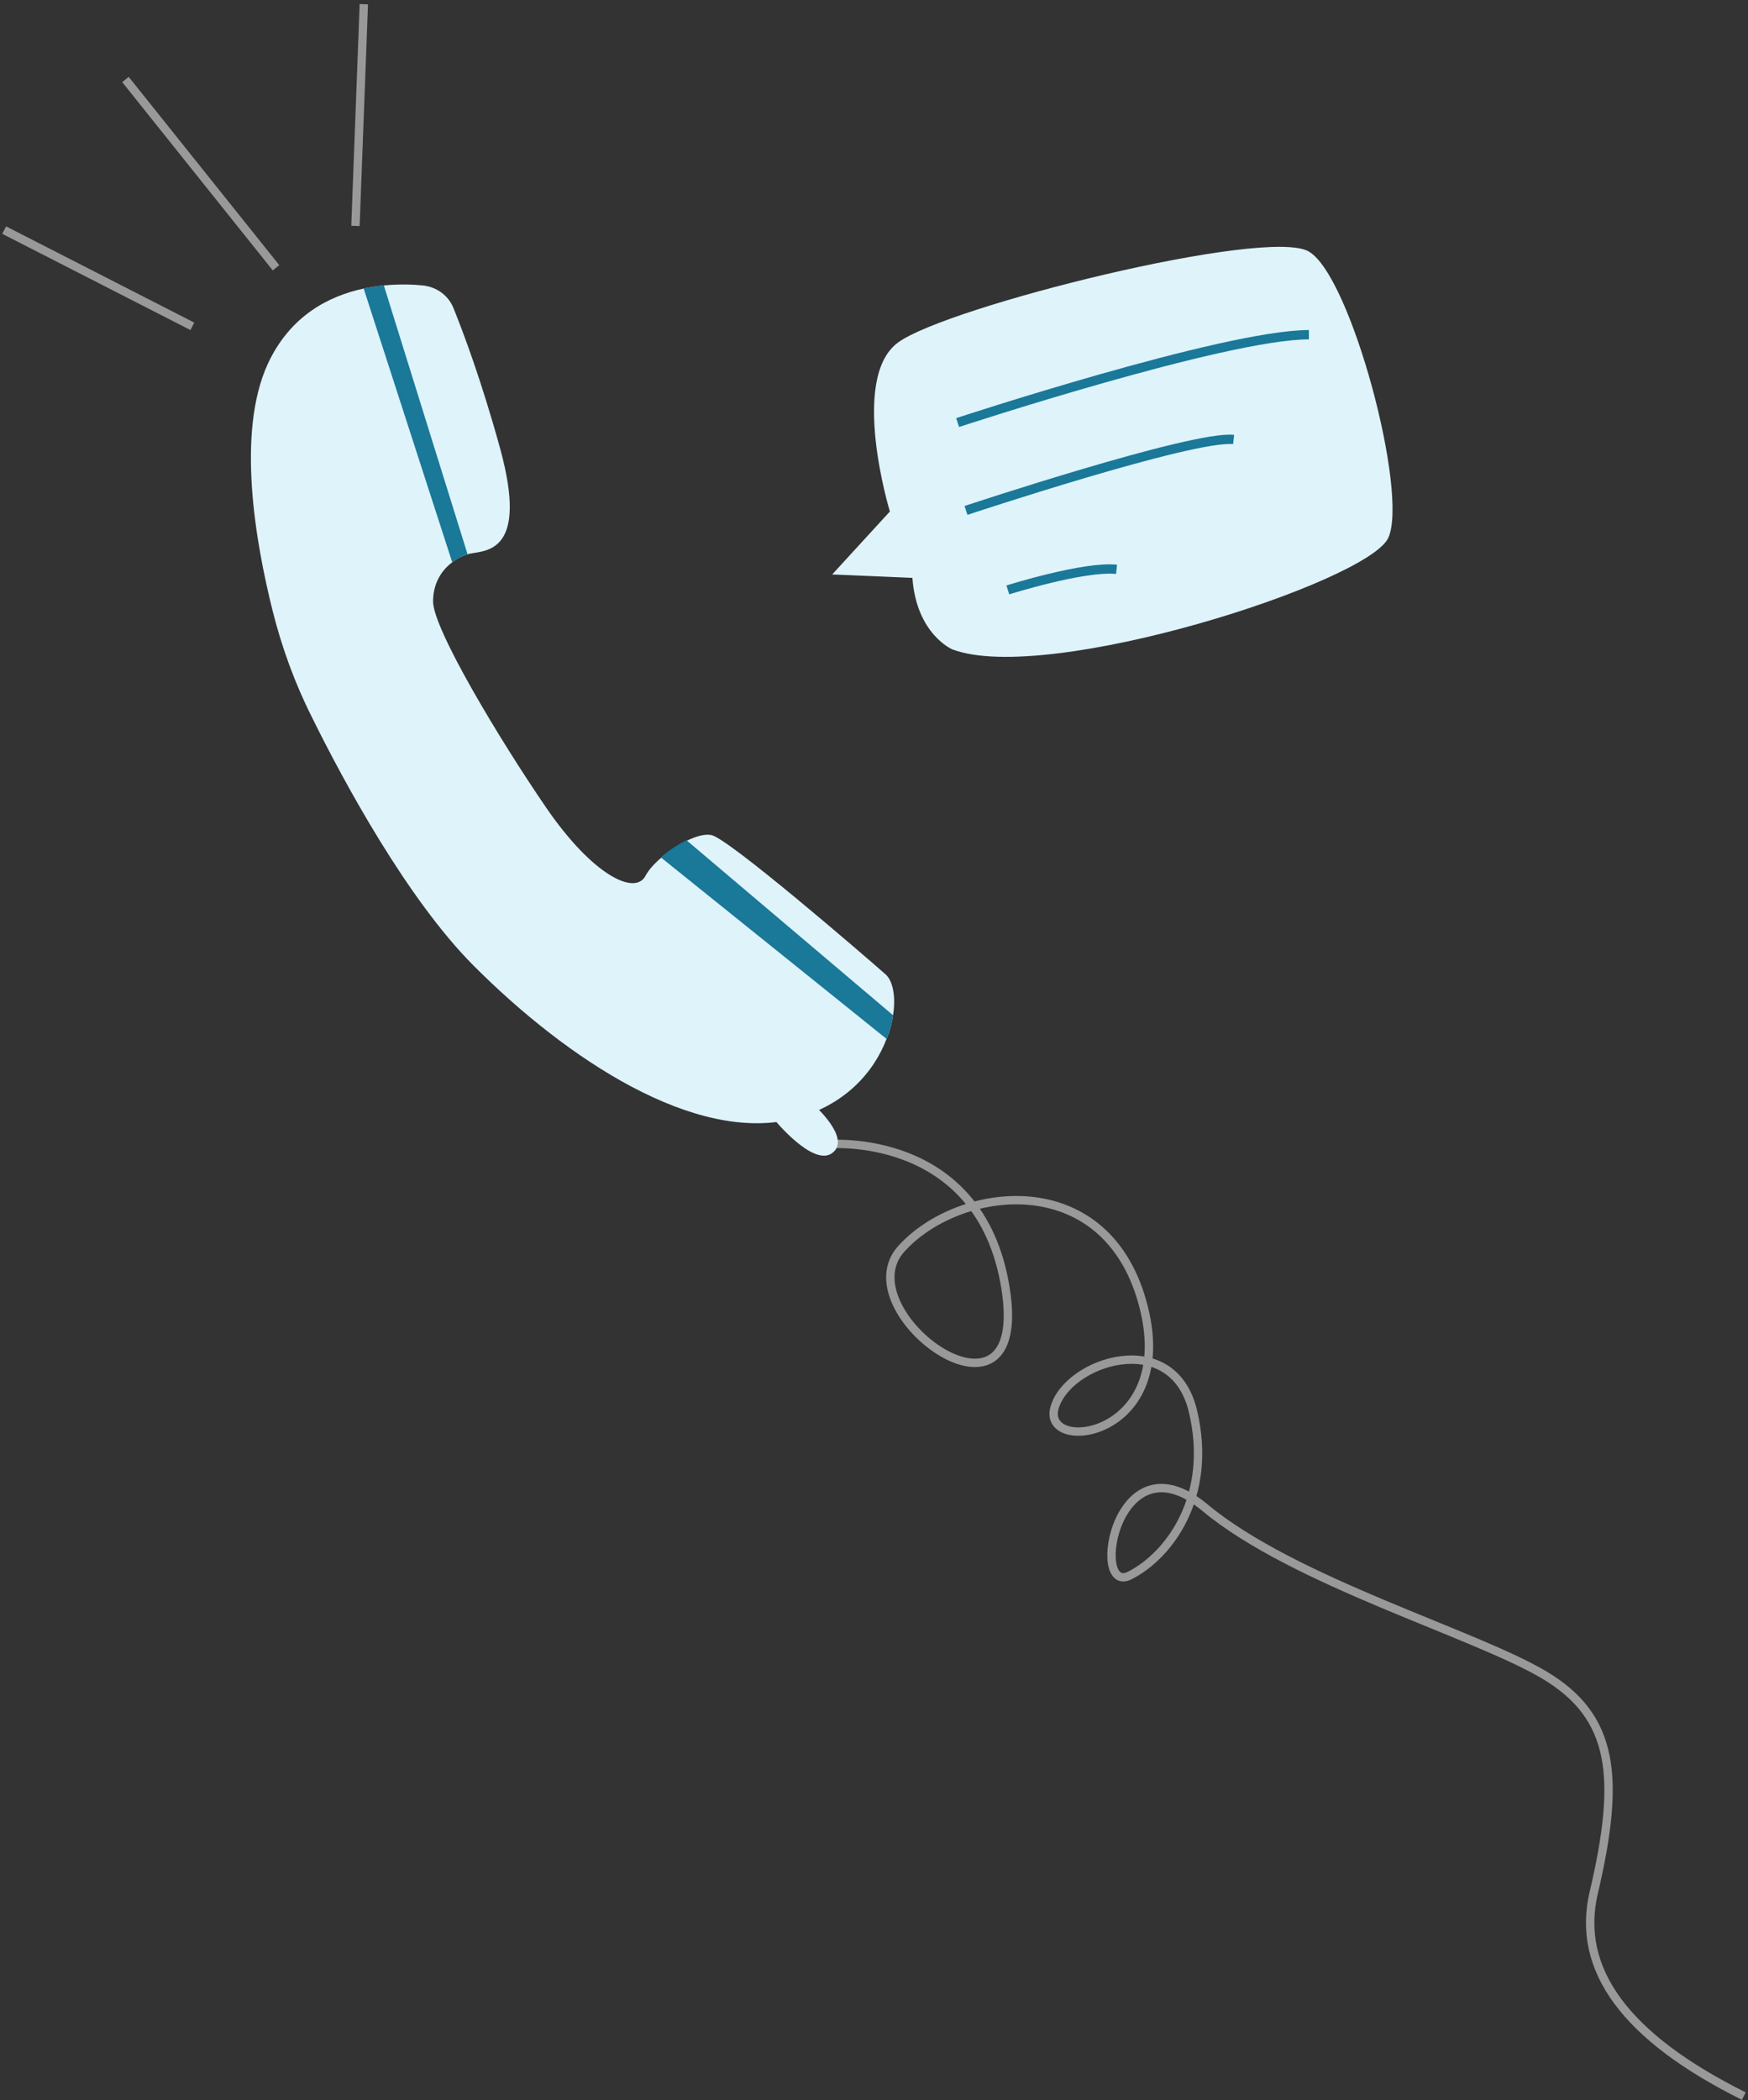 <svg xmlns="http://www.w3.org/2000/svg" xmlns:xlink="http://www.w3.org/1999/xlink" width="418px" height="502px" viewBox="0 0 418 502"><rect x="0" y="0" width="418" height="502" fill="#333333" stroke="none"/><title>dropus</title><g id="Page-1" stroke="none" stroke-width="1" fill="none" fill-rule="evenodd"><g id="Content-Writing-Services---Jan-2022" transform="translate(-148, -7631)"><g id="Group-8" transform="translate(0, 7532)"><g id="dropus" transform="translate(149, 100)"><g id="Group" transform="translate(59, 67)"><path d="M137.687,205.492 C137.687,205.492 174.406,201.965 180.457,239.937 C186.509,277.908 141.858,245.678 155.515,230.505 C169.172,215.333 204.091,210.741 213.168,243.217 C222.245,275.694 189.125,279.713 192.151,268.559 C195.177,257.405 220.446,249.04 225.271,269.297 C230.096,289.554 219.71,303.742 210.142,308.581 C200.574,313.419 206.871,274.628 228.133,292.342 C249.396,310.057 292.618,322.407 309.328,332.376 C326.039,342.345 327.586,356.805 321.112,384.381 C316.796,402.766 328.759,418.972 357,433" id="Path" stroke="#FFFFFF" stroke-width="2" opacity="0.5"></path><path d="M124.93,199.341 C124.93,199.341 134.498,211.151 139.078,207.542 C143.657,204.016 134.498,195.979 134.498,195.979 L124.93,199.341 Z" id="Path" fill="#DEF3FA" fill-rule="nonzero"></path><path d="M153.552,174.655 C153.307,176.46 152.816,178.428 151.998,180.314 C149.054,188.105 142.103,196.307 129.755,199.423 C106.285,205.328 75.782,185.399 53.211,162.764 C37.428,146.935 22.217,118.887 14.612,103.469 C10.523,95.35 7.415,86.821 5.207,78.046 C1.119,61.725 -3.543,35.399 4.063,18.915 C9.378,7.515 18.537,2.759 27.042,0.954 C28.678,0.626 30.313,0.38 31.867,0.216 C35.383,-0.112 38.573,-0.03 41.026,0.216 C44.379,0.544 47.241,2.595 48.468,5.711 C50.839,11.616 55.092,22.852 59.59,39.172 C66.459,64.186 56.237,63.529 52.311,64.35 C52.148,64.35 51.984,64.432 51.821,64.514 C50.594,64.842 49.286,65.498 48.141,66.4 C45.606,68.286 43.561,71.403 43.561,75.749 C43.561,82.31 59.426,108.718 70.548,124.956 C81.67,141.195 91.81,146.115 94.345,141.359 C95.081,139.964 96.39,138.488 98.025,137.094 C99.906,135.454 102.032,134.06 104.158,132.993 C106.448,131.845 108.656,131.271 110.128,131.599 C114.217,132.419 146.192,159.975 151.59,164.732 C153.47,166.208 154.288,170.063 153.552,174.655 Z" id="Path" fill="#DEF3FA" fill-rule="nonzero"></path><path d="M51.821,64.514 C50.594,64.842 49.286,65.498 48.141,66.4 L26.96,0.954 C28.596,0.626 30.231,0.38 31.785,0.216 L51.821,64.514 Z" id="Path" fill="#1A7898" fill-rule="nonzero"></path><path d="M153.552,174.655 C153.307,176.46 152.816,178.428 151.998,180.314 L98.025,136.93 C99.906,135.29 102.032,133.896 104.158,132.829 L153.552,174.655 Z" id="Path" fill="#1A7898" fill-rule="nonzero"></path></g><line x1="0" y1="54" x2="45" y2="77" id="Path" stroke="#FFFFFF" stroke-width="2" opacity="0.5"></line><line x1="29" y1="18" x2="65" y2="63" id="Path" stroke="#FFFFFF" stroke-width="2" opacity="0.5"></line><line x1="86" y1="0" x2="84" y2="53" id="Path" stroke="#FFFFFF" stroke-width="2" opacity="0.5"></line><path d="M211.796,121.259 C211.796,121.259 202.082,89.367 213.755,80.862 C225.429,72.275 301.837,53.222 311.96,59.11 C322.082,64.916 335.878,116.925 330.98,127.556 C326.082,138.187 249.51,162.802 226.735,154.215 C226.735,154.215 218.163,150.617 217.184,137.124 L198,136.306 L211.796,121.259 Z" id="Path" fill="#DEF3FA" fill-rule="nonzero"></path><path d="M228,100 C228,100 291.856,79 312,79" id="Path" stroke="#1A7898" stroke-width="2.228"></path><path d="M230,121 C230,121 284.275,102.976 294,104.046" id="Path" stroke="#1A7898" stroke-width="2.228"></path><path d="M240,140 C240,140 258.184,134.26 266,135.08" id="Path" stroke="#1A7898" stroke-width="2.228"></path></g></g></g></g></svg>